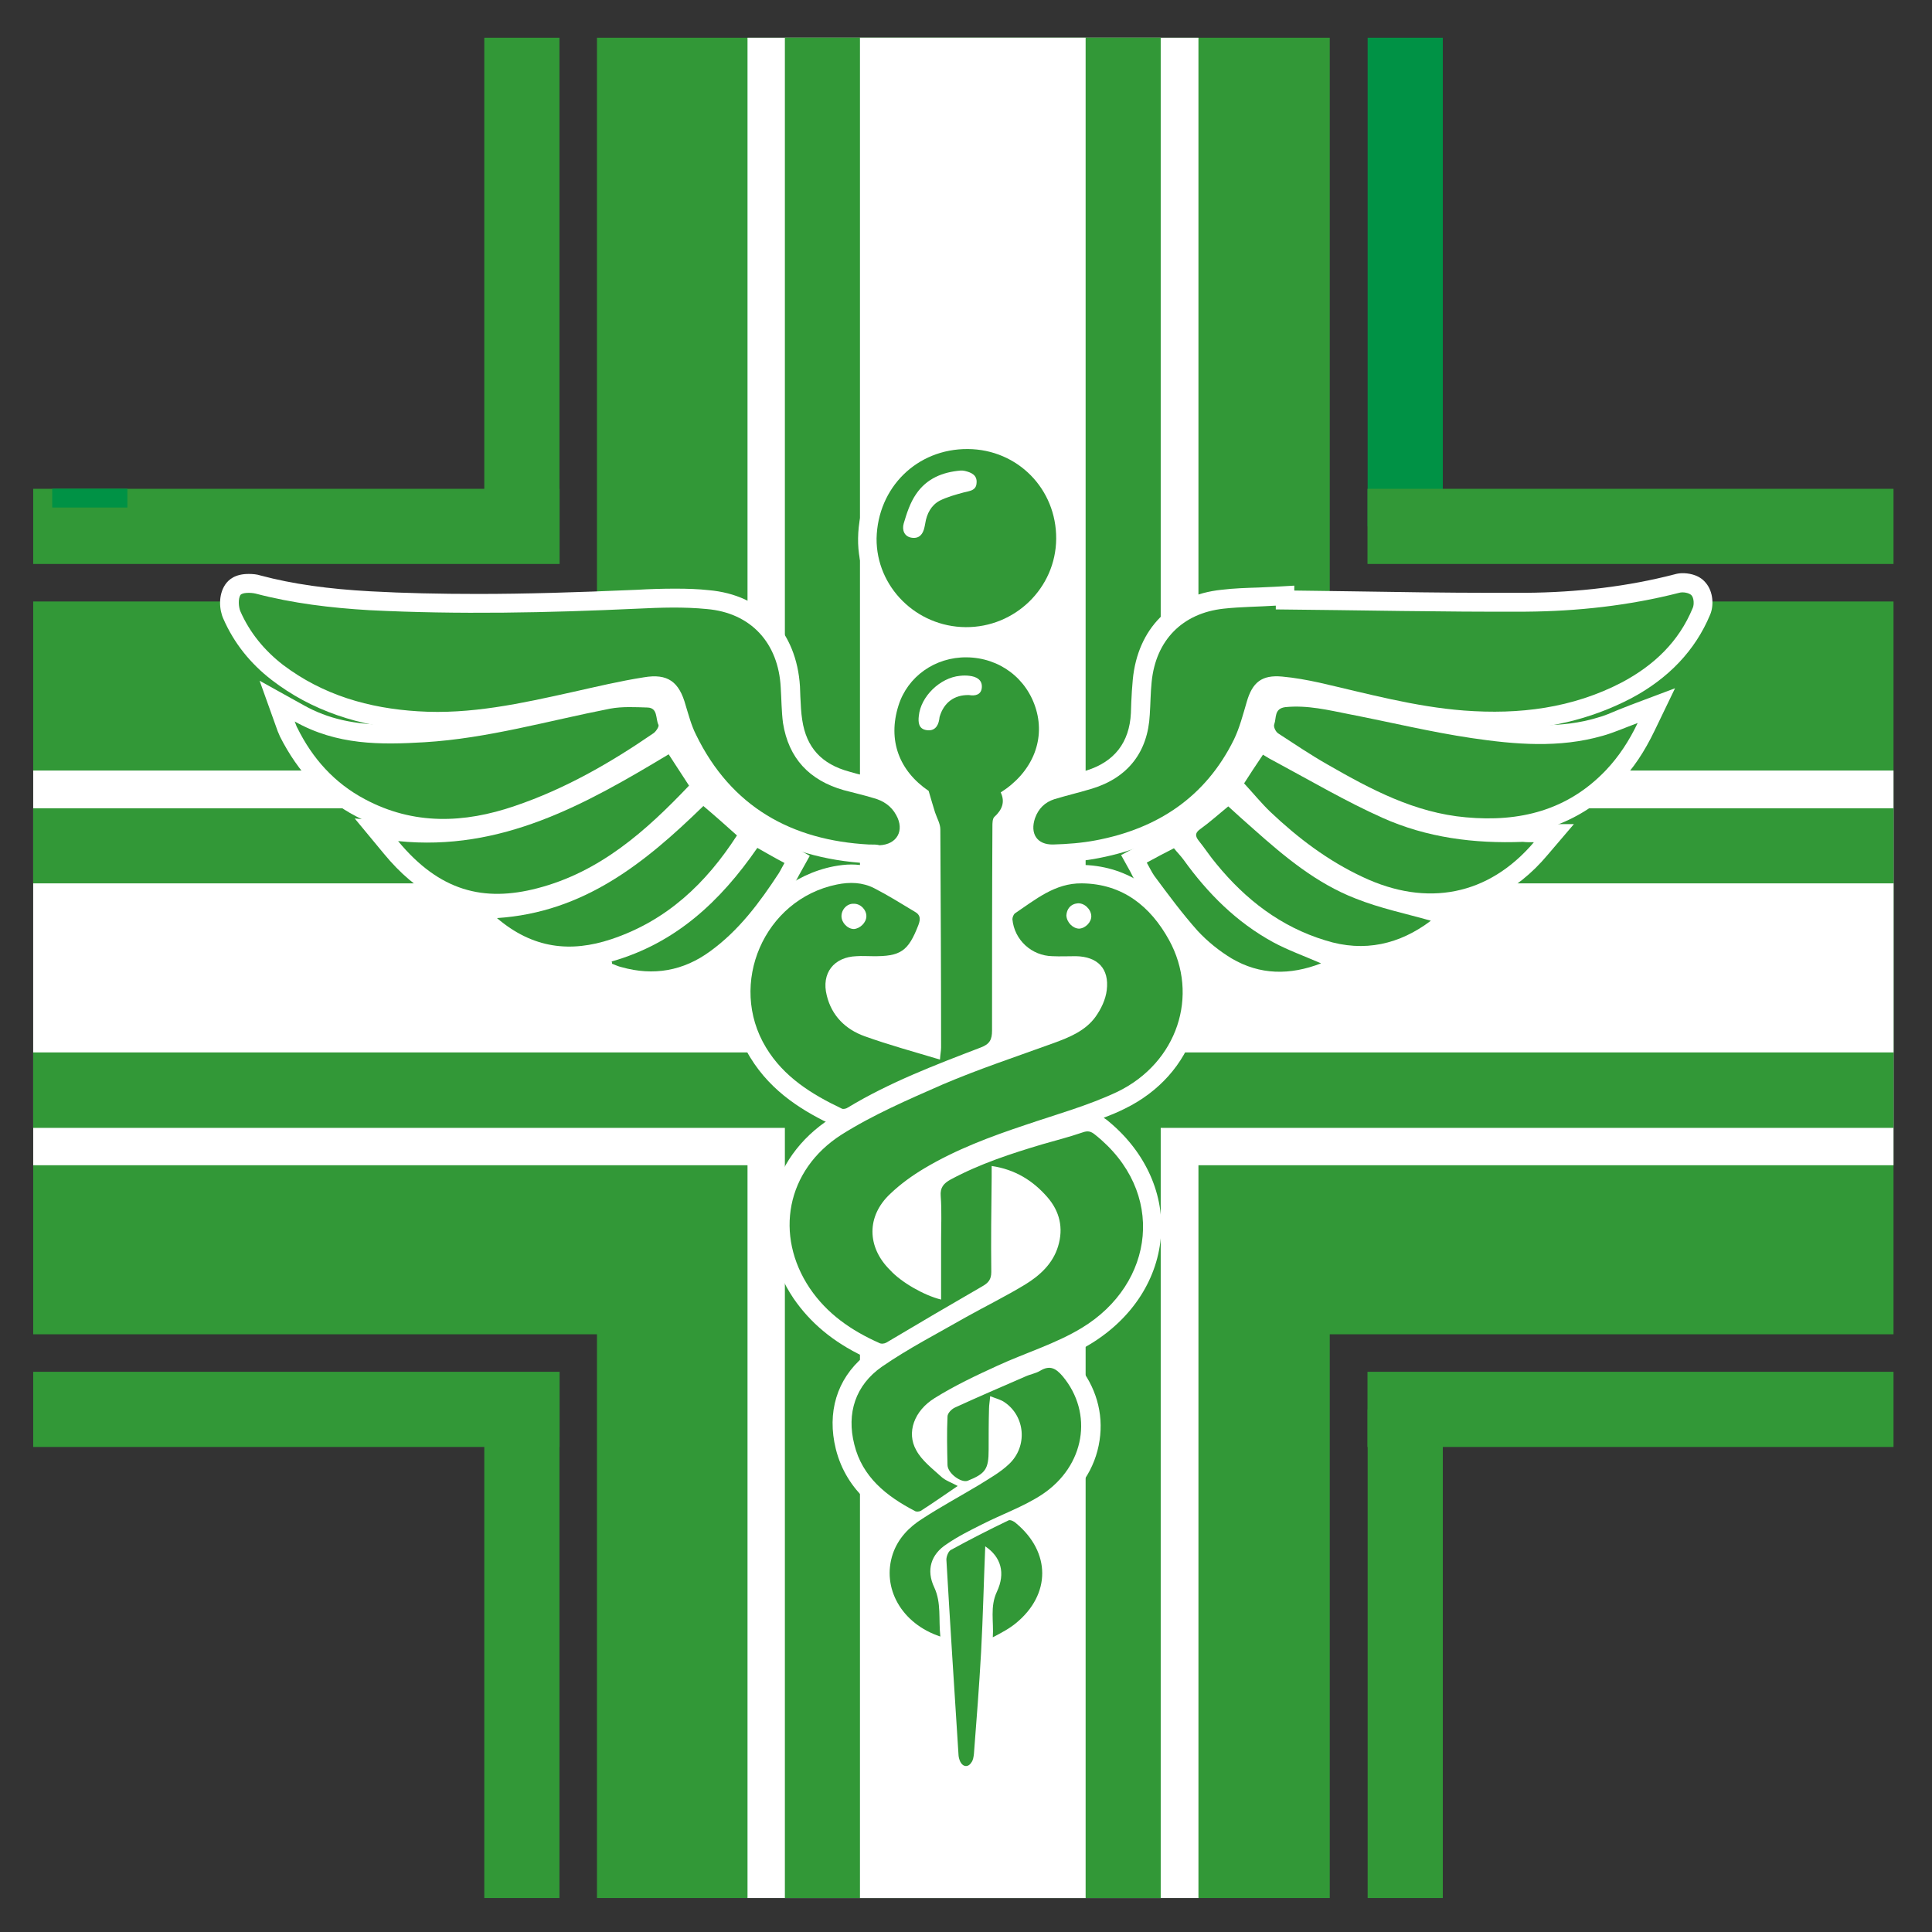 <?xml version="1.0" encoding="utf-8"?>
<!-- Generator: $$$/GeneralStr/196=Adobe Illustrator 27.6.0, SVG Export Plug-In . SVG Version: 6.00 Build 0)  -->
<svg version="1.1" id="Livello_1" xmlns="http://www.w3.org/2000/svg" xmlns:xlink="http://www.w3.org/1999/xlink" x="0px" y="0px"
	 width="512px" height="512px" viewBox="0 0 512 512" style="enable-background:new 0 0 512 512;" xml:space="preserve">
<rect x="0" y="0" width="512" height="512" fill="#333333" stroke="none"/>
<style type="text/css">
	.st0{fill:none;stroke:#009245;stroke-width:24.899;stroke-miterlimit:10;}
	.st1{fill:none;stroke:#329837;stroke-width:19.919;stroke-miterlimit:10;}
	.st2{fill:none;stroke:#009245;stroke-width:19.919;stroke-miterlimit:10;}
	.st3{fill:#329837;}
	.st4{fill:#FFFFFF;}
</style>
<g>
	<line class="st1" x1="8.8" y1="139.5" x2="148.3" y2="139.5"/>
	<line class="st2" x1="23.8" y1="134.5" x2="23.8" y2="129.5"/>
	<line class="st1" x1="138.3" y1="10" x2="138.3" y2="139.5"/>
	<line class="st2" x1="372.4" y1="10" x2="372.4" y2="139.5"/>
	<line class="st1" x1="501.8" y1="139.5" x2="362.4" y2="139.5"/>
	<line class="st1" x1="372.4" y1="503" x2="372.4" y2="373.5"/>
	<line class="st1" x1="501.8" y1="373.5" x2="362.4" y2="373.5"/>
	<line class="st1" x1="138.3" y1="503" x2="138.3" y2="373.5"/>
	<line class="st1" x1="8.8" y1="373.5" x2="148.3" y2="373.5"/>
	<rect x="158.2" y="10" class="st3" width="194.2" height="493"/>
	<rect x="8.8" y="159.4" class="st3" width="493" height="194.2"/>
	<rect x="198.1" y="10" class="st4" width="119.5" height="493"/>
	<rect x="8.8" y="204.2" class="st4" width="493" height="104.6"/>
	<rect x="208" y="10" class="st3" width="99.6" height="493"/>
	<rect x="8.8" y="214.2" class="st3" width="493" height="84.7"/>
	<rect x="227.9" y="10" class="st4" width="59.8" height="493"/>
	<rect x="8.8" y="234.1" class="st4" width="493" height="44.8"/>
	<g>
		<g>
			<g>
				<path class="st4" d="M243.1,405.5c-0.8,0-1.9-0.1-3-0.7c-6.6-3.4-15.7-9.2-18.6-20.8c-2.4-9.7,0.3-18.5,7.4-24.5
					c-8.2-3.9-14.2-9-18.6-15.4c-5.4-8-7.4-17.3-5.6-26.1c1.8-8.7,7.3-16.4,15.4-21.6c8.9-5.7,18.8-9.9,27.5-13.6
					c6.9-3,14.1-5.5,21-8c2.9-1,5.8-2.1,8.7-3.1c3.8-1.4,6.9-2.7,8.7-5.1c1.2-1.6,1.9-3.4,2.1-4.8c0.1-1.2,0-2.1-0.4-2.6
					c-0.4-0.5-1.5-0.8-3-0.8l-6.2,0c-8.1-0.1-14.8-6.3-15.5-14.3c-0.2-2.3,1-4.8,2.9-6l2.1-1.5c5-3.5,10.7-7.4,18.3-7.4
					c11.8,0.1,21.3,6.2,27.6,17.6c4.5,8.2,5.5,17.5,2.7,26.2c-2.9,9.1-9.5,16.4-18.5,20.8c-1.8,0.9-3.7,1.7-5.6,2.4
					c0.2,0.2,0.4,0.3,0.7,0.5c9.9,7.9,15.2,19,14.5,30.3c-0.7,11.7-7.5,22.3-18.6,29.1c-4.7,2.9-9.9,4.9-14.8,6.9
					c-2.7,1.1-5.4,2.1-8,3.4c-5.2,2.4-11,5.1-16.2,8.3c-3.1,1.9-4.5,4.8-3.2,7.1c0.9,1.5,2.6,3,4.3,4.6l1.3,1.2
					c0.2,0.2,1,0.5,1.5,0.8c0.6,0.3,1.2,0.6,1.8,0.9l7.2,3.9l-9.3,6.3c-2.5,1.7-4.9,3.3-7.3,4.9C245.4,405.4,244,405.5,243.1,405.5z
					 M267.8,319.1c0,6-0.1,12-0.1,17.9c0.5-0.3,1-0.6,1.4-0.8c3.6-2.1,5.6-4.5,6.5-7.3c1-3,0.4-5.7-1.8-8.2c-1.8-2.1-3.8-3.7-6-4.8
					L267.8,319.1z M244.4,315.9c-2,1.4-3.7,2.8-5.3,4.2c-2,1.9-3.1,4.1-3.1,6.3c0,2.3,1.1,4.6,3.1,6.7c1.3,1.3,3.3,2.7,5.3,3.8v-8.1
					c0-1.2,0-2.3,0-3.5c0-2.8,0.1-5.4-0.1-8C244.3,316.8,244.3,316.3,244.4,315.9z"/>
				<path class="st4" d="M230.2,228.8c-23.8-1.3-40.6-12-50.3-32c-1.4-2.9-2.3-6-3-8.5c-1.1-4-2.1-4-3.6-4c-0.6,0-1.2,0.1-1.9,0.2
					c-5.1,0.8-10.3,2-15.4,3.2l-3.2,0.7c-12.1,2.7-24.3,5.4-36.9,5.4c-1.8,0-3.6-0.1-5.4-0.2c-15.5-1-28.1-5.4-38.5-13.4
					c-5.7-4.4-10-9.8-12.8-16.2c-1.1-2.4-1.4-6.3,0.5-9.1c0.9-1.3,2.6-2.8,6.2-2.8c1.1,0,2.2,0.1,3.1,0.4c8.6,2.3,18.1,3.6,29.1,4.2
					c9.1,0.5,18.4,0.7,28.5,0.7c12.6,0,26-0.4,42.2-1.1c3.4-0.2,6.8-0.3,10.2-0.3c3.2,0,6.1,0.1,8.8,0.4c14.1,1.2,23.3,11,24.2,25.5
					l0.1,2.7c0.1,2.2,0.2,4.3,0.5,6.2c1.1,7.3,5.1,11.7,12.5,13.7c1.3,0.4,2.5,0.7,3.8,1c1.4,0.4,2.7,0.7,4.1,1.1
					c4.1,1.2,7.2,3.5,9,6.9c1.9,3.5,2,7.3,0.3,10.3c-1.7,3-4.9,4.9-8.9,5.1c-0.3,0-0.7,0-1.1,0L230.2,228.8z"/>
				<path class="st4" d="M278.8,228.8c-3.5,0-6.5-1.4-8.3-3.9c-1.9-2.6-2.2-6.1-1-9.7c1.4-4.1,4.3-6.9,8.4-8.2
					c1.6-0.5,3.2-0.9,4.8-1.3c1.7-0.5,3.5-0.9,5.2-1.5c7.4-2.3,11.4-7.4,11.8-15.2l0.1-2.9c0.1-2,0.2-4,0.4-6
					c1.3-13.5,10.1-22.4,23.5-23.8c3.3-0.4,6.6-0.5,9.8-0.6c1.4-0.1,2.8-0.1,4.3-0.2l5.2-0.3l0,1.3c4.9,0.1,9.9,0.1,14.8,0.2
					c12.6,0.2,25.2,0.4,37.8,0.4c2.9,0,5.7,0,8.6,0c14-0.1,27.3-1.7,39.6-4.9c0.7-0.2,1.4-0.3,2.1-0.3c1.2,0,4.2,0.2,6.1,2.5
					c2.1,2.4,2.2,6.2,1.2,8.5c-3.9,9.4-11,16.9-21,22.2c-10.8,5.6-22.6,8.4-36.1,8.4c-2.7,0-5.6-0.1-8.5-0.3
					c-11.1-0.9-21.9-3.4-32.4-5.9l-6.8-1.6c-3.2-0.7-6.3-1.2-9.1-1.5c-0.4,0-0.7-0.1-1.1-0.1c-1.6,0-2.2,0-3.1,3.1l-0.4,1.3
					c-0.9,3.1-1.8,6.4-3.4,9.5c-7.9,15.9-21.4,25.8-40.1,29.4c-3.5,0.7-7.5,1.1-12.1,1.2L278.8,228.8z"/>
				<path class="st4" d="M221.1,298.4c-7.8-3.7-16.5-8.7-22.3-18.2c-5.7-9.3-6.4-21-1.9-31.1c4.4-10.1,13.4-17.4,24-19.5
					c1.6-0.3,3.2-0.5,4.7-0.5c3.1,0,5.9,0.7,8.5,2c2.7,1.4,5.3,2.9,7.9,4.5l2.4,1.4c0-5.7-0.1-11.4-0.1-17.1c0-0.1-0.3-0.7-0.4-1.1
					c-0.3-0.6-0.5-1.3-0.7-1.9c-0.3-1.1-1.2-4.2-1.2-4.2c-8.6-6.6-11.7-16.6-8.5-27.1c3-9.8,12.1-16.3,22.7-16.3
					c11.1,0.1,20.4,7.2,23.4,17.6c2.7,9.5-0.6,19-8.7,25.5c0,2.1-0.6,4.5-2.8,6.9l0,3.6c-0.1,16.8-0.1,33.6-0.1,50.4
					c0,4.6-2,7.6-6.2,9.2l-0.5,0.2c-11.5,4.4-23.3,8.9-33.9,15.3c-1.1,0.7-2.5,1.1-3.8,1.1h-1.1L221.1,298.4z M227.2,258.4
					c-1.4,0-2.5,0.4-3,1.1c-0.5,0.7-0.6,1.8-0.3,3.1c0.9,3.5,3.2,6,6.9,7.4c4.3,1.6,8.7,2.8,13.3,4.2c0.1,0,0.1,0,0.2,0.1
					c0,0,0-14.8,0-20.4c-2.8,3.4-6.5,4.6-12.4,4.6l-3.7,0L227.2,258.4z"/>
				<path class="st4" d="M255.9,171.2c-7.8-0.1-15.1-3.2-20.5-8.7c-5.3-5.4-8.1-12.4-8-19.8c0.2-16.3,12.6-28.6,28.8-28.6
					c16.3,0.1,28.8,12.8,28.7,28.8c-0.1,15.6-13,28.3-28.7,28.3H255.9z"/>
				<path class="st4" d="M394.2,221.8c-2,0-4.1-0.1-6.2-0.3c-14.4-1.3-26.5-7.7-38.8-14.6c-4.7-2.7-9.2-5.7-13.3-8.4
					c-2.1-1.4-4.3-5.1-3-8.4l0-0.3c0.6-4.4,3-6.9,7-7.3c1.2-0.1,2.4-0.2,3.6-0.2c4.5,0,8.8,0.9,12.9,1.7l2.2,0.5
					c3.3,0.6,6.5,1.3,9.8,2c7.3,1.5,14.8,3.1,22.3,4.2c5.2,0.8,11.4,1.5,17.5,1.5c5.6,0,10.5-0.6,15.1-2c1.9-0.5,3.7-1.3,5.6-2.1
					c1.1-0.4,2.2-0.9,3.3-1.3l11.7-4.4l-5.4,11.2c-2.7,5.6-5.6,10-9.3,13.8C420.1,217,408.4,221.8,394.2,221.8z"/>
				<path class="st4" d="M117.4,222c-8.1,0-15.9-1.9-23.1-5.7c-8.6-4.5-15.3-11.6-20.1-21.1c-0.2-0.4-0.3-0.8-0.6-1.4l-4.8-13.4
					l11.7,6.5c6.4,3.6,13.5,5.2,23.1,5.2c2.8,0,5.7-0.1,8.6-0.3c11.3-0.7,22.7-3.2,33.7-5.7c4.9-1.1,9.9-2.2,14.8-3.1
					c1.8-0.4,3.8-0.5,6.1-0.5c1.5,0,3.1,0.1,4.6,0.1c3,0.1,6.4,1.5,7.5,7c0,0.2,0.1,0.4,0.1,0.6c1.7,3.4-1.3,7-3.1,8.2
					c-13.8,9.4-25.9,15.8-38,19.9C130.8,220.8,123.9,222,117.4,222z"/>
				<path class="st4" d="M247.7,438.4c-6.6-2.2-11.8-6.6-14.6-12.2c-2.5-5-2.9-10.7-1.1-16c1.6-4.8,4.9-8.7,9.9-11.9
					c2.3-1.5,4.6-2.8,6.9-4.2c-1.5-1.6-2.6-3.6-2.6-5.7c-0.1-3.9-0.2-8.5,0-13.2c0.1-3,2.6-5.6,4.9-6.7c5.3-2.4,10.7-4.8,16.1-7.1
					l2.6-1.1c0.6-0.3,1.3-0.5,2-0.7c0.4-0.1,1.1-0.3,1.3-0.5c1.7-1.1,3.4-1.6,5.1-1.6c3.6,0,6,2.3,7.4,4.1
					c4.8,5.8,6.9,12.9,5.8,20.1c-1.1,7.5-5.5,14.1-12.4,18.6c-3.5,2.3-7.3,4-11,5.6c-1.8,0.8-3.7,1.6-5.5,2.6c-3,1.5-6,3-8.8,4.9
					c-2.2,1.4-2.6,2.9-1.6,5.2c1.8,3.9,1.9,7.6,2,10.9c0,1.2,0,2.5,0.2,3.8l0.8,7.7L247.7,438.4z"/>
				<path class="st4" d="M131.8,241.9c-11.5,0-21.4-5.1-30.1-15.7l-7.7-9.3L106,218c2.4,0.2,4.7,0.4,7.1,0.4h0
					c22.1,0,41-10.3,61.5-22.7l4.1-2.5l10.1,15.7l-2.7,2.8c-11.5,12.1-24.6,24-42.6,28.6C139.4,241.4,135.5,241.9,131.8,241.9z"/>
				<path class="st4" d="M379.1,241.8c-6.6,0-13.4-1.6-20.2-4.8c-8.9-4.2-17.4-10.2-25.7-18.1c-1.8-1.7-3.4-3.5-5.1-5.4
					c-0.7-0.8-1.4-1.6-2.2-2.4l-2.6-2.9l9.7-14.8l5.2,3.1c0.7,0.4,1.5,0.9,2.2,1.3c2.8,1.5,5.6,3,8.4,4.6c6.3,3.5,12.8,7,19.4,10
					c9,4.1,19.1,6.1,30.8,6.1c1.4,0,2.8,0,4.2-0.1l13.9,0l-7,8.2C401.8,236.5,391,241.8,379.1,241.8z"/>
				<path class="st4" d="M150.9,255.8c-8.1,0-15.6-2.9-22.4-8.7l-9.4-8l12.3-0.7c22.1-1.3,37.6-14.7,51.5-28.2l3.3-3.2l15.6,13.6
					l-2.3,3.6c-9.8,15.1-21.5,24.8-35.9,29.5C159.2,255,155,255.8,150.9,255.8z"/>
				<path class="st4" d="M360.6,255.7c-3.5,0-7.2-0.6-10.8-1.7c-12-3.7-22.2-10.8-31.2-21.8c-1-1.3-2-2.6-3-3.9
					c-0.6-0.9-1.2-1.7-1.9-2.5c-1.3-1.7-1.9-3.5-1.6-5.4c0.3-1.8,1.3-3.4,3.1-4.7c1.6-1.2,3.1-2.5,4.8-3.8l2.3-2l3.3-2.7
					c0,0,8.4,7.6,9.9,9c7.9,7,15.8,13.7,25.4,17.4c4.2,1.6,8.6,2.8,13.2,4c2.1,0.6,4.3,1.1,6.4,1.7l9.5,2.7l-7.9,6
					C375.5,253.1,368.2,255.7,360.6,255.7z"/>
				<path class="st4" d="M256,473c-2.5,0-4.8-1.5-6-3.9c-0.6-1.2-0.9-2.5-1-4c-1.1-17.2-2.2-34.3-3.2-51.5c-0.1-2.5,1.1-5.7,3.7-7.1
					c4.8-2.6,9.9-5.2,15.6-8l1-0.5l1.4,0c2.4,0,4.4,1.5,5,2c5.6,4.7,8.7,10.8,8.7,17.1c0,6.3-3.1,12.3-8.7,16.9
					c-2.3,1.9-4.9,3.3-7.2,4.4l-0.4,0.2c-0.4,6.9-0.9,13.8-1.4,20.7l-0.4,5.9c-0.1,1.2-0.4,3-1.4,4.6C260.4,471.8,258.3,473,256,473
					z"/>
				<path class="st4" d="M339,262.6c-5.3,0-10.4-1.4-15.1-4.3c-3.8-2.2-7.3-5.1-10.1-8.3c-3.3-3.6-6.2-7.6-9.1-11.3l-2.7-3.5
					c-0.7-0.9-1.2-1.8-1.8-2.9l-0.6-1.2l-2.5-4.5l15.3-8.1l3.3,4c0.7,0.8,1.4,1.6,2.1,2.5c6.7,9.2,13.9,15.9,22,20.3
					c2.4,1.3,5.1,2.4,7.9,3.6c1.4,0.6,2.9,1.2,4.4,1.8l11.1,4.9l-11.3,4.3C347.4,261.7,343.1,262.6,339,262.6z"/>
				<path class="st4" d="M172.6,262.5c-3,0-6.1-0.5-9.3-1.4c-0.7-0.2-1.5-0.5-2.2-0.8l-3.6-1.3l-0.4-3.7l-0.5-4.2l4.1-1.2
					c14-4,25.4-12.9,35.9-28.1l2.6-3.7l15.4,8.7l-2.9,5.2c-0.4,0.8-0.8,1.5-1.2,2.1c-5.2,7.9-11.1,16-19.4,22
					C185.4,260.4,179.2,262.5,172.6,262.5z"/>
			</g>
		</g>
		<g>
			<path class="st3" d="M249.4,344.4c0-5.3,0-10.4,0-15.5c0-4,0.2-8-0.1-11.9c-0.2-2.3,0.8-3.4,2.6-4.4c7.8-4.2,16.1-6.9,24.5-9.4
				c3.5-1,7-1.9,10.5-3.1c1.4-0.5,2.2-0.3,3.3,0.6c19,15.1,15.8,39.5-3.5,51.2c-6.9,4.2-14.9,6.6-22.3,10
				c-5.7,2.6-11.4,5.3-16.7,8.6c-5.5,3.4-7.5,9.2-4.9,13.8c1.5,2.8,4.3,4.9,6.7,7.1c1.1,1,2.7,1.5,4.3,2.4c-3.4,2.3-6.5,4.5-9.8,6.6
				c-0.4,0.2-1.2,0.3-1.6,0c-7.5-3.9-13.9-9-16-17.6c-2.1-8.3,0.3-15.7,7.3-20.6c7.1-4.9,14.9-8.9,22.4-13.2
				c5.2-2.9,10.5-5.5,15.6-8.6c3.9-2.4,7.3-5.5,8.7-10.1c1.5-4.9,0.4-9.3-2.8-13c-3.8-4.4-8.6-7.4-14.8-8.3c0,1.1,0,2.1,0,3
				c-0.1,8.4-0.2,16.7-0.1,25.1c0,2-0.8,2.9-2.4,3.8c-8.5,4.9-17,9.9-25.4,14.9c-0.5,0.3-1.4,0.4-1.9,0.1
				c-7.4-3.3-13.8-7.7-18.4-14.5c-9.4-14-6.3-31.3,8.4-40.7c8.4-5.3,17.7-9.3,26.8-13.3c9.6-4.1,19.6-7.4,29.5-11
				c4.1-1.5,8.3-3.2,11-6.9c1.5-2.1,2.7-4.6,3-7.1c0.7-5.7-2.4-8.9-8.2-9c-2.1,0-4.1,0.1-6.2,0c-5.5-0.1-10.1-4.3-10.6-9.8
				c0-0.5,0.3-1.2,0.6-1.5c5.5-3.7,10.7-8.1,17.8-8c10.8,0.1,18.2,6.1,23.1,15c8.1,14.7,2.2,32.5-13.6,40.2
				c-7.8,3.7-16.2,6-24.4,8.8c-9.3,3.1-18.4,6.5-26.8,11.5c-3.2,1.9-6.4,4.2-9.1,6.8c-6.3,5.9-6.2,14.1,0,20.2
				C238.8,339.8,244.9,343.3,249.4,344.4z M282.6,242.6c0.1,1.9,1.8,3.5,3.4,3.5c1.7-0.1,3.3-1.8,3.2-3.4c-0.1-1.8-1.9-3.5-3.7-3.3
				C283.7,239.6,282.7,240.9,282.6,242.6z"/>
			<path class="st3" d="M230.2,223.8c-20.2-1.1-36.4-9.8-45.8-29.2c-1.2-2.4-1.9-5.1-2.7-7.7c-1.7-6.2-4.7-8.5-11.1-7.4
				c-6.4,1-12.6,2.5-18.9,3.9c-13.5,3-27,6-40.9,5.1c-13.1-0.8-25.2-4.3-35.8-12.3c-4.9-3.8-8.8-8.5-11.3-14.2
				c-0.5-1.2-0.6-3.3,0-4.3c0.5-0.7,2.7-0.7,4-0.4c9.9,2.6,20,3.8,30.1,4.4c23.7,1.2,47.4,0.7,71.2-0.4c6.1-0.3,12.2-0.5,18.3,0.1
				c11.7,1,19,9,19.6,20.8c0.2,3.1,0.2,6.3,0.6,9.4c1.5,9.4,7,15.2,16.1,17.8c2.6,0.7,5.3,1.3,7.9,2.1c2.6,0.7,4.7,2.1,6,4.5
				c2.3,4.1,0.2,7.8-4.4,8C232.4,223.8,231.6,223.8,230.2,223.8z"/>
			<path class="st3" d="M338.1,161.5c22.1,0.2,44.1,0.7,66.2,0.6c13.7-0.1,27.4-1.6,40.7-5c1-0.3,2.7,0,3.3,0.7
				c0.6,0.7,0.7,2.4,0.3,3.3c-3.7,9-10.3,15.2-18.7,19.7c-13.2,6.9-27.3,8.6-41.9,7.5c-13.1-1-25.7-4.5-38.4-7.4
				c-3.2-0.7-6.5-1.3-9.8-1.6c-5.4-0.5-7.9,1.5-9.4,6.7c-1,3.4-1.9,6.9-3.4,10c-7.5,15.2-20.2,23.6-36.6,26.7
				c-3.7,0.7-7.5,1-11.3,1.1c-4.3,0.1-6.2-2.9-4.8-7c0.9-2.5,2.6-4.2,5.1-5c3.3-1,6.7-1.8,10-2.8c9.5-2.9,14.8-9.7,15.3-19.6
				c0.2-2.9,0.2-5.8,0.5-8.7c1.1-11,8.1-18.2,19.1-19.4c4.6-0.5,9.2-0.5,13.8-0.8C338.1,160.9,338.1,161.2,338.1,161.5z"/>
			<path class="st3" d="M246.1,209.6c-7.8-5.3-10.9-13.4-8-22.6c2.4-7.7,9.7-12.9,18.1-12.8c8.7,0.1,16,5.6,18.4,13.9
				c2.4,8.3-1.2,16.7-9.4,21.9c1.2,2.5,0.4,4.6-1.7,6.5c-0.5,0.5-0.5,1.7-0.5,2.5c-0.1,18-0.1,36.1-0.1,54.1c0,2.4-0.6,3.6-3,4.5
				c-12,4.6-24.1,9.2-35.2,15.9c-0.4,0.3-1.2,0.5-1.6,0.3c-8-3.8-15.4-8.4-20.1-16.2c-10.2-16.8-0.5-39.3,18.8-43.2
				c3.4-0.7,6.8-0.6,9.9,1c3.7,1.9,7.2,4.1,10.7,6.2c1.5,0.8,1.6,1.9,1,3.5c-2.7,7-4.7,8.4-12.2,8.3c-1.4,0-2.8-0.1-4.2,0
				c-6,0.2-9.4,4.5-7.9,10.4c1.3,5.4,5,9,10,10.8c6.4,2.3,13,4.1,20,6.2c0.1-1.5,0.3-2.4,0.3-3.2c0-19.3-0.1-38.5-0.2-57.8
				c0-1.5-0.9-3-1.4-4.5C247.3,213.7,246.8,212,246.1,209.6z M256.8,184.2c1.7,0.3,3.3-0.1,3.4-2.1c0.1-2-1.5-2.8-3.3-3
				c-0.8-0.1-1.6-0.1-2.5,0c-5.3,0.5-10.4,5.5-10.9,10.6c-0.2,1.7-0.1,3.5,2.1,3.8c2,0.3,3-1,3.3-2.8c0-0.2,0.1-0.5,0.1-0.7
				C250.1,186.2,252.9,184.1,256.8,184.2z M229.6,242.8c0-1.7-1.5-3.3-3.3-3.3c-1.8-0.1-3.3,1.5-3.3,3.3c0,1.7,1.6,3.4,3.3,3.4
				C227.9,246.1,229.6,244.5,229.6,242.8z"/>
			<path class="st3" d="M256.5,119c13.2,0.1,23.5,10.6,23.4,23.8c-0.1,13-10.9,23.5-24,23.4c-13.1-0.1-23.7-10.7-23.6-23.5
				C232.6,129.2,243,118.9,256.5,119z M254.6,124.7c-4.8,0.4-9,2.1-11.8,6.2c-1.6,2.3-2.5,5.1-3.3,7.8c-0.5,1.7,0.1,3.5,2.1,3.8
				c2,0.3,3-0.9,3.4-2.8c0.1-0.3,0.1-0.6,0.2-1c0.4-2.6,1.6-4.8,3.8-6c2-1,4.2-1.6,6.4-2.2c1.6-0.4,3.3-0.5,3.4-2.5
				c0.2-2.1-1.4-2.8-3.1-3.2C255.3,124.7,255,124.7,254.6,124.7z"/>
			<path class="st3" d="M434,191.6c-2.3,4.8-5,8.9-8.4,12.5c-10.2,10.7-22.9,13.8-37.1,12.5c-13.6-1.2-25.2-7.4-36.7-14
				c-4.4-2.5-8.7-5.4-13-8.2c-0.7-0.4-1.4-1.8-1.1-2.5c0.6-1.6-0.1-4.1,2.9-4.5c5.9-0.6,11.5,0.8,17.1,1.9
				c10.8,2.1,21.5,4.7,32.3,6.3c11.5,1.7,23.2,2.7,34.7-0.6C427.6,194.2,430.5,192.9,434,191.6z"/>
			<path class="st3" d="M78.1,191.2c11.2,6.3,22.7,6.2,34.4,5.5c16.7-1,32.8-5.7,49.2-8.9c3.2-0.6,6.6-0.4,9.9-0.3
				c2.8,0.1,2.1,3,2.9,4.6c0.2,0.4-0.6,1.7-1.3,2.2c-11.5,7.9-23.5,14.8-36.8,19.3c-13.4,4.6-26.8,5.1-39.7-1.8
				c-8.1-4.3-13.9-10.8-17.9-18.9C78.6,192.6,78.5,192.2,78.1,191.2z"/>
			<path class="st3" d="M249.2,433.7c-10.3-3.4-15.6-12.9-12.6-21.9c1.4-4.1,4.3-7.1,7.8-9.3c4.9-3.2,10.1-6,15.1-9
				c2.7-1.7,5.6-3.3,7.9-5.5c5-4.7,4.3-12.7-1.2-16.4c-1-0.7-2.3-1-3.8-1.6c-0.1,1.4-0.3,2.4-0.3,3.3c-0.1,3.6-0.1,7.3-0.1,10.9
				c0,5.1-0.8,6.3-5.5,8.2c-1.7,0.7-5.3-1.9-5.4-4.1c-0.1-4.3-0.2-8.6,0-12.9c0-0.9,1.1-2,2-2.4c6.1-2.8,12.4-5.5,18.6-8.2
				c1.3-0.6,2.7-0.8,3.9-1.5c2.6-1.6,4.2-0.7,6,1.4c8.2,9.8,6,23.8-5.5,31.4c-4.9,3.2-10.6,5.2-15.9,7.9c-3.2,1.6-6.4,3.2-9.3,5.2
				c-4.2,2.7-5.5,6.9-3.3,11.5C249.5,424.8,248.7,429.1,249.2,433.7z"/>
			<path class="st3" d="M177.2,199.9c1.8,2.8,3.6,5.5,5.4,8.3c-11.4,12-23.6,22.9-40.2,27.2c-14.2,3.7-25.9,0.8-36.9-12.5
				C132.9,225.7,155.1,213.2,177.2,199.9z"/>
			<path class="st3" d="M406.5,223.2c-12,14.1-28.3,17.3-45.4,9.2c-9.2-4.3-17.1-10.3-24.4-17.2c-2.4-2.3-4.6-5-7-7.6
				c1.4-2.2,3.1-4.8,5-7.6c1.1,0.7,2.3,1.4,3.5,2c9.3,5,18.5,10.4,28.1,14.7c11.8,5.3,24.4,6.9,37.3,6.4
				C404.4,223.2,405.3,223.2,406.5,223.2z"/>
			<path class="st3" d="M186.4,213.6c3.2,2.7,6,5.2,8.9,7.8c-8.2,12.7-18.6,22.6-33.3,27.5c-10.8,3.6-20.8,2.5-30.3-5.6
				C154.8,241.8,171,228.6,186.4,213.6z"/>
			<path class="st3" d="M379.2,244c-8.2,6.2-17.6,8.5-28,5.2c-11.8-3.6-21.1-10.8-28.8-20.2c-1.7-2-3.1-4.2-4.8-6.3
				c-0.9-1.2-0.9-2,0.5-3c2.5-1.8,4.7-3.8,7.4-6c2.2,2,4.5,4.1,6.8,6.1c8.2,7.3,16.6,14.3,26.9,18.3
				C365.7,240.7,372.5,242.1,379.2,244z"/>
			<path class="st3" d="M261.1,409.8c-0.4,9.5-0.6,18.8-1.1,28c-0.5,9-1.2,18-1.9,27c-0.1,0.8-0.2,1.7-0.7,2.3
				c-0.8,1.3-2.2,1.2-2.9-0.2c-0.3-0.6-0.5-1.4-0.5-2.1c-1.1-17.2-2.2-34.3-3.2-51.5c0-0.8,0.5-2.1,1.1-2.5
				c5.1-2.8,10.2-5.4,15.4-7.9c0.5-0.2,1.5,0.3,2,0.8c9.2,7.7,9.2,18.8,0,26.4c-1.8,1.5-3.9,2.6-6.2,3.8c0.3-4.1-0.8-8.1,1.1-12.1
				C266.5,416.9,265.3,412.6,261.1,409.8z"/>
			<path class="st3" d="M350.1,255.3c-8.3,3.2-16.2,3.1-23.7-1.3c-3.3-2-6.4-4.5-9-7.3c-4.1-4.6-7.8-9.6-11.5-14.6
				c-0.7-1-1.2-2.1-2-3.5c2.4-1.3,4.6-2.5,7.2-3.8c0.8,1,1.8,2,2.6,3.1c6.4,8.9,14,16.5,23.7,21.8
				C341.3,251.8,345.5,253.3,350.1,255.3z"/>
			<path class="st3" d="M162.1,254.8c16.9-4.8,28.8-15.9,38.6-30.1c2.5,1.4,4.7,2.7,7.2,4c-0.6,1-1,1.9-1.5,2.7
				c-5.1,7.8-10.6,15.2-18.2,20.7c-7.1,5.2-15,6.6-23.5,4.2c-0.9-0.2-1.7-0.6-2.5-0.9C162.2,255.2,162.2,255,162.1,254.8z"/>
		</g>
	</g>
</g>
</svg>
